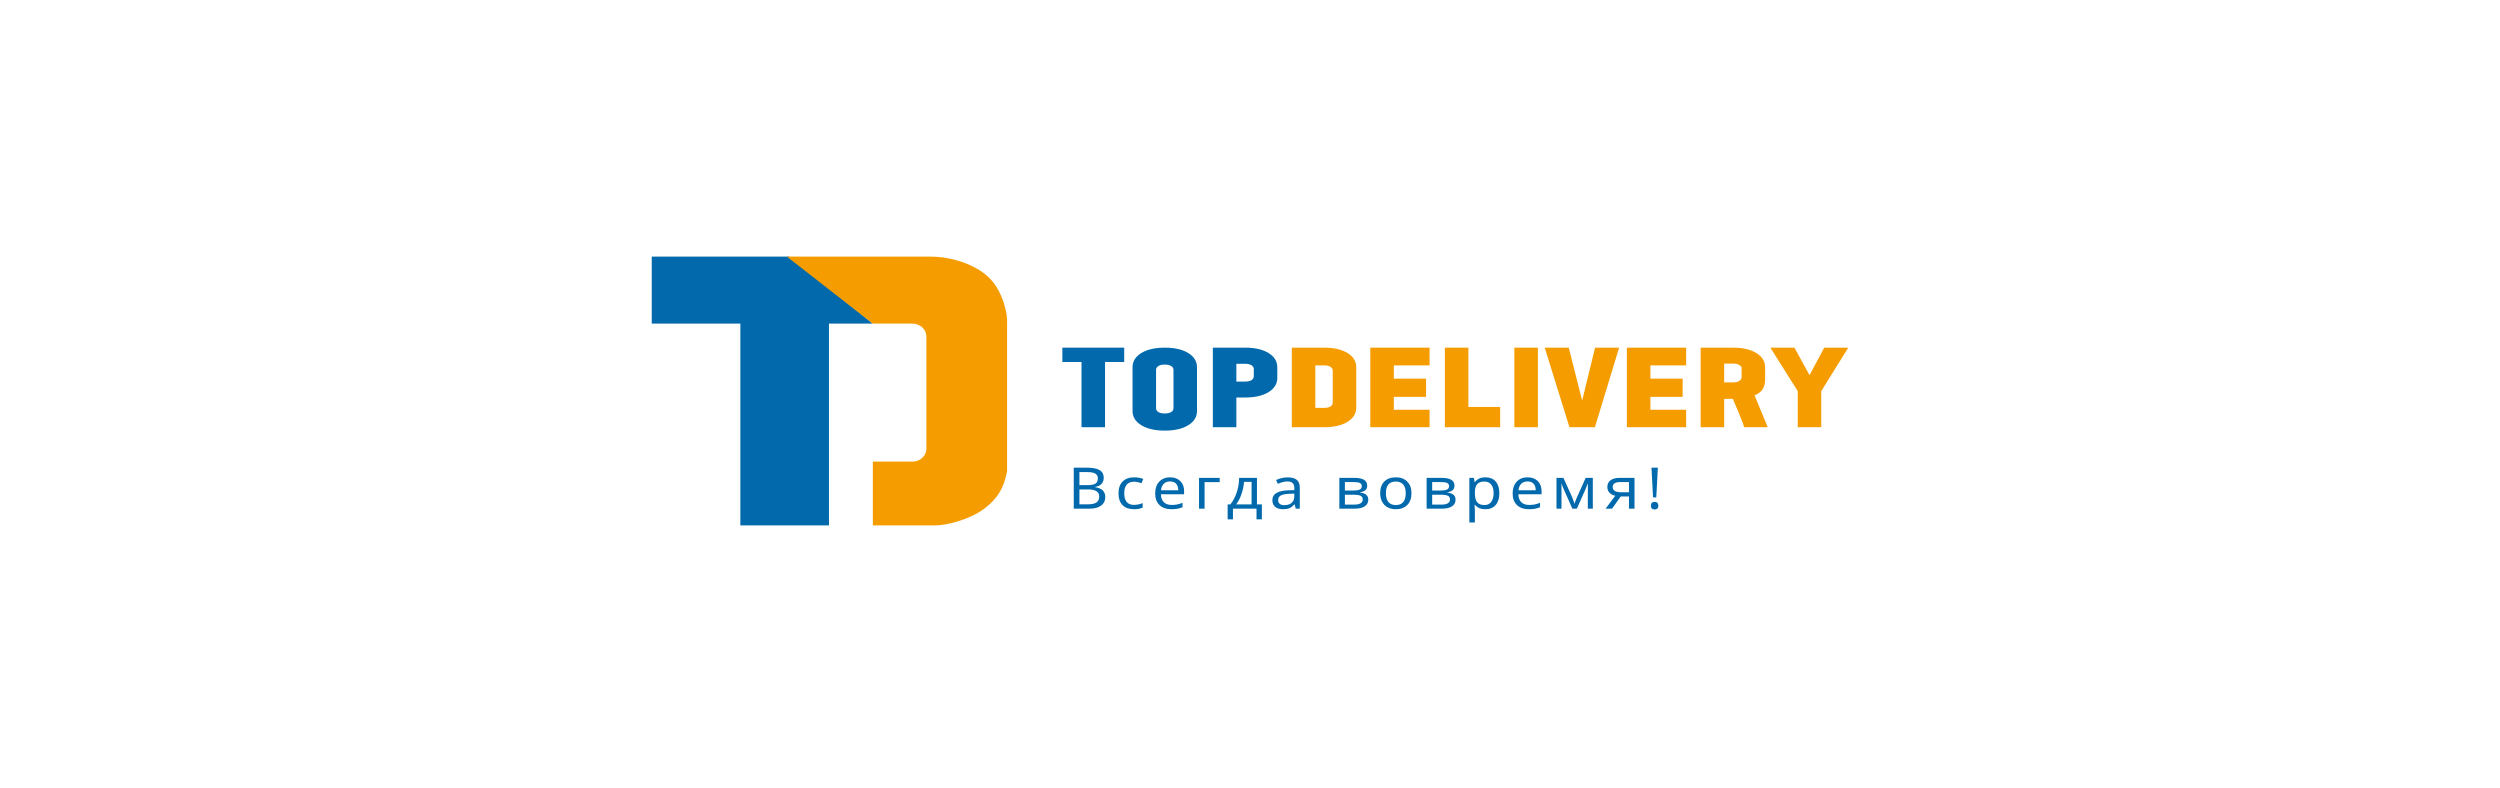 <svg width="257" height="81" viewBox="0 0 257 81" fill="none" xmlns="http://www.w3.org/2000/svg">
<path d="M132.798 43.918V35.739H136.111C137.126 35.739 137.932 35.925 138.529 36.295C139.126 36.663 139.424 37.15 139.424 37.757V41.9C139.424 42.504 139.126 42.991 138.529 43.361C137.932 43.732 137.126 43.918 136.111 43.918H132.798ZM135.216 41.931H136.111C136.398 41.931 136.618 41.882 136.774 41.784C136.929 41.682 137.006 41.55 137.006 41.386V38.107C137.006 37.943 136.929 37.812 136.774 37.714C136.618 37.612 136.398 37.561 136.111 37.561H135.216V41.931Z" fill="#F59C00"/>
<path d="M150.951 35.739V41.835H154.216V43.918H148.534V35.739H150.951Z" fill="#F59C00"/>
<path d="M158.094 43.918H155.676V35.739H158.094V43.918Z" fill="#F59C00"/>
<path d="M161.341 43.918L158.798 35.739H161.269L162.809 41.835H162.487L163.973 35.739H166.445L163.956 43.918H161.341Z" fill="#F59C00"/>
<path d="M174.827 43.918V35.739H178.141C179.155 35.739 179.961 35.925 180.558 36.295C181.155 36.663 181.454 37.15 181.454 37.757V39.065C181.454 39.45 181.344 39.862 181.093 40.156C180.842 40.451 180.371 40.648 180.371 40.648L181.724 43.918L179.289 43.918C179.289 43.676 178.141 41.005 178.141 41.005H177.245V43.918H174.827ZM177.245 39.308H178.141C178.427 39.308 178.648 39.259 178.803 39.16C178.958 39.059 179.036 38.926 179.036 38.762V37.757C179.036 37.757 178.958 37.626 178.803 37.528C178.648 37.426 178.427 37.375 178.141 37.375H177.245V39.308Z" fill="#F59C00"/>
<path d="M184.807 43.918V40.21L181.995 35.739H184.466L186.365 39.196H185.684L187.529 35.739H190L187.224 40.21V43.918H184.807Z" fill="#F59C00"/>
<path d="M173.336 35.739V37.561H169.661V38.926H172.976V40.799H169.661V42.124H173.336V43.918H167.243V35.739H173.336Z" fill="#F59C00"/>
<path d="M146.96 35.739V37.561H143.285V38.926H146.599V40.799H143.285V42.124H146.96V43.918H140.867V35.739H146.96Z" fill="#F59C00"/>
<path d="M111.18 43.918V37.211H109.21V35.739H115.568V37.211H113.598V43.918H111.18Z" fill="#0269AC"/>
<path d="M119.738 44.267C118.73 44.267 117.924 44.081 117.321 43.71C116.724 43.34 116.425 42.853 116.425 42.249V37.757C116.425 37.15 116.724 36.663 117.321 36.295C117.924 35.925 118.73 35.739 119.738 35.739C120.753 35.739 121.559 35.925 122.156 36.295C122.753 36.663 123.052 37.15 123.052 37.757V42.249C123.052 42.853 122.753 43.34 122.156 43.71C121.559 44.081 120.753 44.267 119.738 44.267ZM119.738 42.505C120.025 42.505 120.246 42.456 120.401 42.358C120.556 42.257 120.634 42.124 120.634 41.96V38.025C120.634 37.861 120.556 37.73 120.401 37.632C120.246 37.53 120.025 37.479 119.738 37.479C119.452 37.479 119.231 37.53 119.076 37.632C118.921 37.73 118.843 37.861 118.843 38.025V41.96C118.843 42.124 118.921 42.257 119.076 42.358C119.231 42.456 119.452 42.505 119.738 42.505Z" fill="#0269AC"/>
<path d="M124.681 43.918V35.739H127.994C129.009 35.739 129.815 35.925 130.412 36.295C131.009 36.663 131.307 37.15 131.307 37.757V38.847C131.307 39.45 131.009 39.938 130.412 40.308C129.815 40.679 129.009 40.864 127.994 40.864H127.098V43.918H124.681ZM127.098 39.226H127.994C128.28 39.226 128.501 39.177 128.656 39.078C128.812 38.977 128.889 38.844 128.889 38.681V37.943C128.889 37.779 128.812 37.648 128.656 37.55C128.501 37.448 128.28 37.397 127.994 37.397H127.098V39.226Z" fill="#0269AC"/>
<path d="M67 33.269V26.382H81.16L89.728 33.269H85.219V54.013H76.109V33.269H67Z" fill="#0269AC"/>
<path d="M89.728 33.269L80.89 26.382H95.681C97.756 26.382 100.281 27.152 101.724 28.595C103.167 30.038 103.618 32.476 103.528 33.269V48.438C103.347 49.176 103.167 50.815 101.183 52.291C99.603 53.466 97.275 53.986 96.222 54.013H89.728V47.454H93.787C94.584 47.454 95.23 46.866 95.23 46.142V34.581C95.23 33.856 94.584 33.269 93.787 33.269H89.728Z" fill="#F59C00"/>
<path d="M110.382 48.077H111.704C112.326 48.077 112.774 48.161 113.048 48.331C113.325 48.498 113.464 48.761 113.464 49.12C113.464 49.37 113.389 49.577 113.239 49.74C113.089 49.902 112.87 50.006 112.582 50.054V50.083C112.94 50.139 113.202 50.251 113.369 50.42C113.538 50.59 113.622 50.813 113.622 51.092C113.622 51.469 113.481 51.763 113.198 51.974C112.914 52.185 112.519 52.291 112.012 52.291H110.382V48.077ZM110.965 49.87H111.821C112.185 49.87 112.449 49.817 112.614 49.711C112.779 49.606 112.861 49.429 112.861 49.181C112.861 48.95 112.771 48.784 112.589 48.682C112.409 48.58 112.124 48.529 111.733 48.529H110.965V49.87ZM110.965 50.314V51.842H111.901C112.273 51.842 112.549 51.776 112.728 51.645C112.908 51.515 112.998 51.317 112.998 51.052C112.998 50.8 112.903 50.614 112.712 50.495C112.522 50.374 112.237 50.314 111.856 50.314H110.965Z" fill="#0269AC"/>
<path d="M116.571 52.349C116.07 52.349 115.68 52.209 115.401 51.931C115.122 51.65 114.982 51.249 114.982 50.726C114.982 50.196 115.123 49.787 115.404 49.501C115.687 49.213 116.09 49.069 116.612 49.069C116.781 49.069 116.948 49.085 117.113 49.117C117.28 49.148 117.417 49.189 117.525 49.239L117.351 49.671C117.057 49.571 116.806 49.521 116.599 49.521C116.248 49.521 115.989 49.622 115.822 49.824C115.655 50.024 115.572 50.322 115.572 50.72C115.572 51.103 115.655 51.396 115.822 51.599C115.989 51.801 116.237 51.902 116.564 51.902C116.871 51.902 117.172 51.841 117.468 51.718V52.179C117.227 52.292 116.928 52.349 116.571 52.349Z" fill="#0269AC"/>
<path d="M120.426 52.349C119.904 52.349 119.493 52.206 119.195 51.919C118.899 51.631 118.752 51.235 118.752 50.732C118.752 50.224 118.89 49.821 119.167 49.521C119.444 49.219 119.818 49.069 120.289 49.069C120.727 49.069 121.076 49.197 121.336 49.455C121.596 49.71 121.726 50.057 121.726 50.495V50.81H119.341C119.352 51.169 119.452 51.442 119.643 51.628C119.833 51.815 120.102 51.908 120.451 51.908C120.637 51.908 120.814 51.893 120.981 51.865C121.148 51.834 121.343 51.775 121.567 51.689V52.144C121.375 52.219 121.194 52.272 121.025 52.303C120.856 52.334 120.656 52.349 120.426 52.349ZM120.283 49.492C120.01 49.492 119.795 49.572 119.636 49.731C119.478 49.891 119.384 50.113 119.354 50.397H121.126C121.122 50.101 121.047 49.877 120.901 49.723C120.755 49.569 120.549 49.492 120.283 49.492Z" fill="#0269AC"/>
<path d="M125.384 49.564H123.831V52.291H123.26V49.126H125.384V49.564Z" fill="#0269AC"/>
<path d="M129.721 53.389H129.17V52.291H126.747V53.389H126.202V51.853H126.481C126.762 51.498 126.981 51.086 127.137 50.619C127.293 50.15 127.376 49.653 127.384 49.126H129.214V51.853H129.721V53.389ZM128.662 51.853V49.535H127.889C127.857 49.96 127.766 50.387 127.616 50.815C127.468 51.242 127.286 51.588 127.07 51.853H128.662Z" fill="#0269AC"/>
<path d="M133.202 52.291L133.091 51.842H133.066C132.892 52.039 132.719 52.174 132.546 52.245C132.375 52.314 132.158 52.349 131.896 52.349C131.553 52.349 131.285 52.267 131.09 52.104C130.896 51.941 130.799 51.71 130.799 51.412C130.799 50.77 131.356 50.434 132.47 50.403L133.059 50.383V50.196C133.059 49.955 133.002 49.779 132.888 49.665C132.774 49.55 132.591 49.492 132.34 49.492C132.156 49.492 131.981 49.517 131.817 49.567C131.654 49.617 131.501 49.673 131.357 49.734L131.182 49.345C131.358 49.261 131.549 49.194 131.756 49.146C131.963 49.098 132.168 49.074 132.371 49.074C132.792 49.074 133.105 49.159 133.31 49.328C133.515 49.497 133.618 49.766 133.618 50.135V52.291H133.202ZM132.026 51.931C132.345 51.931 132.595 51.853 132.777 51.697C132.961 51.54 133.053 51.317 133.053 51.029V50.743L132.539 50.763C132.14 50.777 131.848 50.835 131.664 50.936C131.483 51.038 131.392 51.199 131.392 51.418C131.392 51.583 131.447 51.71 131.557 51.798C131.669 51.887 131.825 51.931 132.026 51.931Z" fill="#0269AC"/>
<path d="M140.548 49.925C140.548 50.128 140.484 50.284 140.357 50.392C140.231 50.497 140.05 50.569 139.815 50.608V50.634C140.109 50.67 140.323 50.75 140.456 50.873C140.591 50.994 140.659 51.157 140.659 51.363C140.659 51.663 140.537 51.892 140.294 52.052C140.053 52.212 139.705 52.291 139.251 52.291H137.684V49.126H139.244C140.113 49.126 140.548 49.392 140.548 49.925ZM140.088 51.334C140.088 51.157 140.012 51.033 139.86 50.962C139.707 50.891 139.484 50.856 139.191 50.856H138.255V51.873H139.203C139.793 51.873 140.088 51.694 140.088 51.334ZM139.99 49.971C139.99 49.823 139.926 49.717 139.799 49.654C139.675 49.59 139.485 49.559 139.232 49.559H138.255V50.426H139.127C139.438 50.426 139.659 50.392 139.79 50.322C139.923 50.251 139.99 50.134 139.99 49.971Z" fill="#0269AC"/>
<path d="M145.1 50.703C145.1 51.22 144.957 51.623 144.669 51.914C144.382 52.204 143.984 52.349 143.477 52.349C143.162 52.349 142.883 52.283 142.64 52.15C142.397 52.015 142.21 51.823 142.079 51.573C141.947 51.324 141.882 51.033 141.882 50.703C141.882 50.188 142.024 49.787 142.307 49.501C142.59 49.213 142.988 49.069 143.499 49.069C143.989 49.069 144.378 49.215 144.666 49.51C144.956 49.802 145.1 50.199 145.1 50.703ZM142.472 50.703C142.472 51.101 142.557 51.403 142.729 51.611C142.902 51.816 143.157 51.919 143.493 51.919C143.825 51.919 144.077 51.816 144.251 51.611C144.424 51.403 144.511 51.101 144.511 50.703C144.511 50.305 144.423 50.006 144.247 49.806C144.074 49.605 143.819 49.504 143.483 49.504C142.809 49.504 142.472 49.904 142.472 50.703Z" fill="#0269AC"/>
<path d="M149.52 49.925C149.52 50.128 149.456 50.284 149.33 50.392C149.203 50.497 149.022 50.569 148.787 50.608V50.634C149.081 50.67 149.295 50.75 149.428 50.873C149.563 50.994 149.631 51.157 149.631 51.363C149.631 51.663 149.509 51.892 149.266 52.052C149.025 52.212 148.677 52.291 148.223 52.291H146.657V49.126H148.217C149.085 49.126 149.52 49.392 149.52 49.925ZM149.06 51.334C149.06 51.157 148.984 51.033 148.832 50.962C148.68 50.891 148.457 50.856 148.163 50.856H147.227V51.873H148.175C148.765 51.873 149.06 51.694 149.06 51.334ZM148.962 49.971C148.962 49.823 148.898 49.717 148.771 49.654C148.647 49.59 148.458 49.559 148.204 49.559H147.227V50.426H148.099C148.41 50.426 148.631 50.392 148.762 50.322C148.895 50.251 148.962 50.134 148.962 49.971Z" fill="#0269AC"/>
<path d="M152.696 52.349C152.229 52.349 151.87 52.196 151.618 51.891H151.58L151.593 52.009C151.61 52.159 151.618 52.292 151.618 52.409V53.709H151.048V49.126H151.517L151.593 49.559H151.618C151.754 49.386 151.91 49.261 152.088 49.184C152.265 49.107 152.47 49.069 152.703 49.069C153.155 49.069 153.506 49.212 153.755 49.498C154.007 49.782 154.133 50.184 154.133 50.703C154.133 51.22 154.007 51.623 153.755 51.914C153.504 52.204 153.151 52.349 152.696 52.349ZM152.601 49.504C152.257 49.504 152.007 49.592 151.853 49.769C151.701 49.946 151.622 50.223 151.618 50.602V50.703C151.618 51.132 151.696 51.442 151.853 51.634C152.009 51.824 152.263 51.919 152.614 51.919C152.906 51.919 153.133 51.812 153.296 51.596C153.46 51.381 153.543 51.081 153.543 50.697C153.543 50.311 153.46 50.016 153.296 49.812C153.133 49.607 152.901 49.504 152.601 49.504Z" fill="#0269AC"/>
<path d="M157.173 52.349C156.651 52.349 156.241 52.206 155.943 51.919C155.647 51.631 155.499 51.235 155.499 50.732C155.499 50.224 155.637 49.821 155.914 49.521C156.191 49.219 156.565 49.069 157.037 49.069C157.474 49.069 157.823 49.197 158.083 49.455C158.343 49.71 158.473 50.057 158.473 50.495V50.81H156.088C156.099 51.169 156.199 51.442 156.39 51.628C156.58 51.815 156.849 51.908 157.198 51.908C157.384 51.908 157.561 51.893 157.728 51.865C157.895 51.834 158.09 51.775 158.314 51.689V52.144C158.122 52.219 157.941 52.272 157.772 52.303C157.603 52.334 157.403 52.349 157.173 52.349ZM157.03 49.492C156.758 49.492 156.542 49.572 156.383 49.731C156.225 49.891 156.131 50.113 156.101 50.397H157.874C157.869 50.101 157.794 49.877 157.649 49.723C157.503 49.569 157.297 49.492 157.03 49.492Z" fill="#0269AC"/>
<path d="M161.859 51.795C161.922 51.586 162.002 51.37 162.1 51.147L163.007 49.126H163.742V52.291H163.229V49.682C163.155 49.892 163.068 50.112 162.968 50.343L162.1 52.291H161.637L160.768 50.331C160.726 50.239 160.683 50.138 160.641 50.028C160.601 49.919 160.561 49.804 160.521 49.682V52.291H160.007V49.126H160.72L161.599 51.069C161.677 51.25 161.764 51.492 161.859 51.795Z" fill="#0269AC"/>
<path d="M165.717 52.291H165.054L166.047 50.962C165.78 50.901 165.578 50.792 165.441 50.637C165.304 50.481 165.235 50.289 165.235 50.06C165.235 49.768 165.344 49.539 165.562 49.374C165.779 49.209 166.082 49.126 166.468 49.126H168.028V52.291H167.458V51.034H166.611L165.717 52.291ZM165.787 50.066C165.787 50.423 166.07 50.602 166.636 50.602H167.458V49.559H166.529C166.286 49.559 166.101 49.602 165.974 49.688C165.849 49.775 165.787 49.901 165.787 50.066Z" fill="#0269AC"/>
<path d="M170.266 51.13H169.934L169.772 48.077H170.428L170.266 51.13ZM170.095 51.594C170.218 51.594 170.312 51.627 170.377 51.694C170.445 51.762 170.479 51.858 170.479 51.983C170.479 52.108 170.445 52.205 170.377 52.274C170.31 52.341 170.217 52.375 170.098 52.375C169.98 52.375 169.886 52.343 169.816 52.28C169.749 52.216 169.715 52.118 169.715 51.986C169.715 51.724 169.842 51.594 170.095 51.594Z" fill="#0269AC"/>
</svg>
